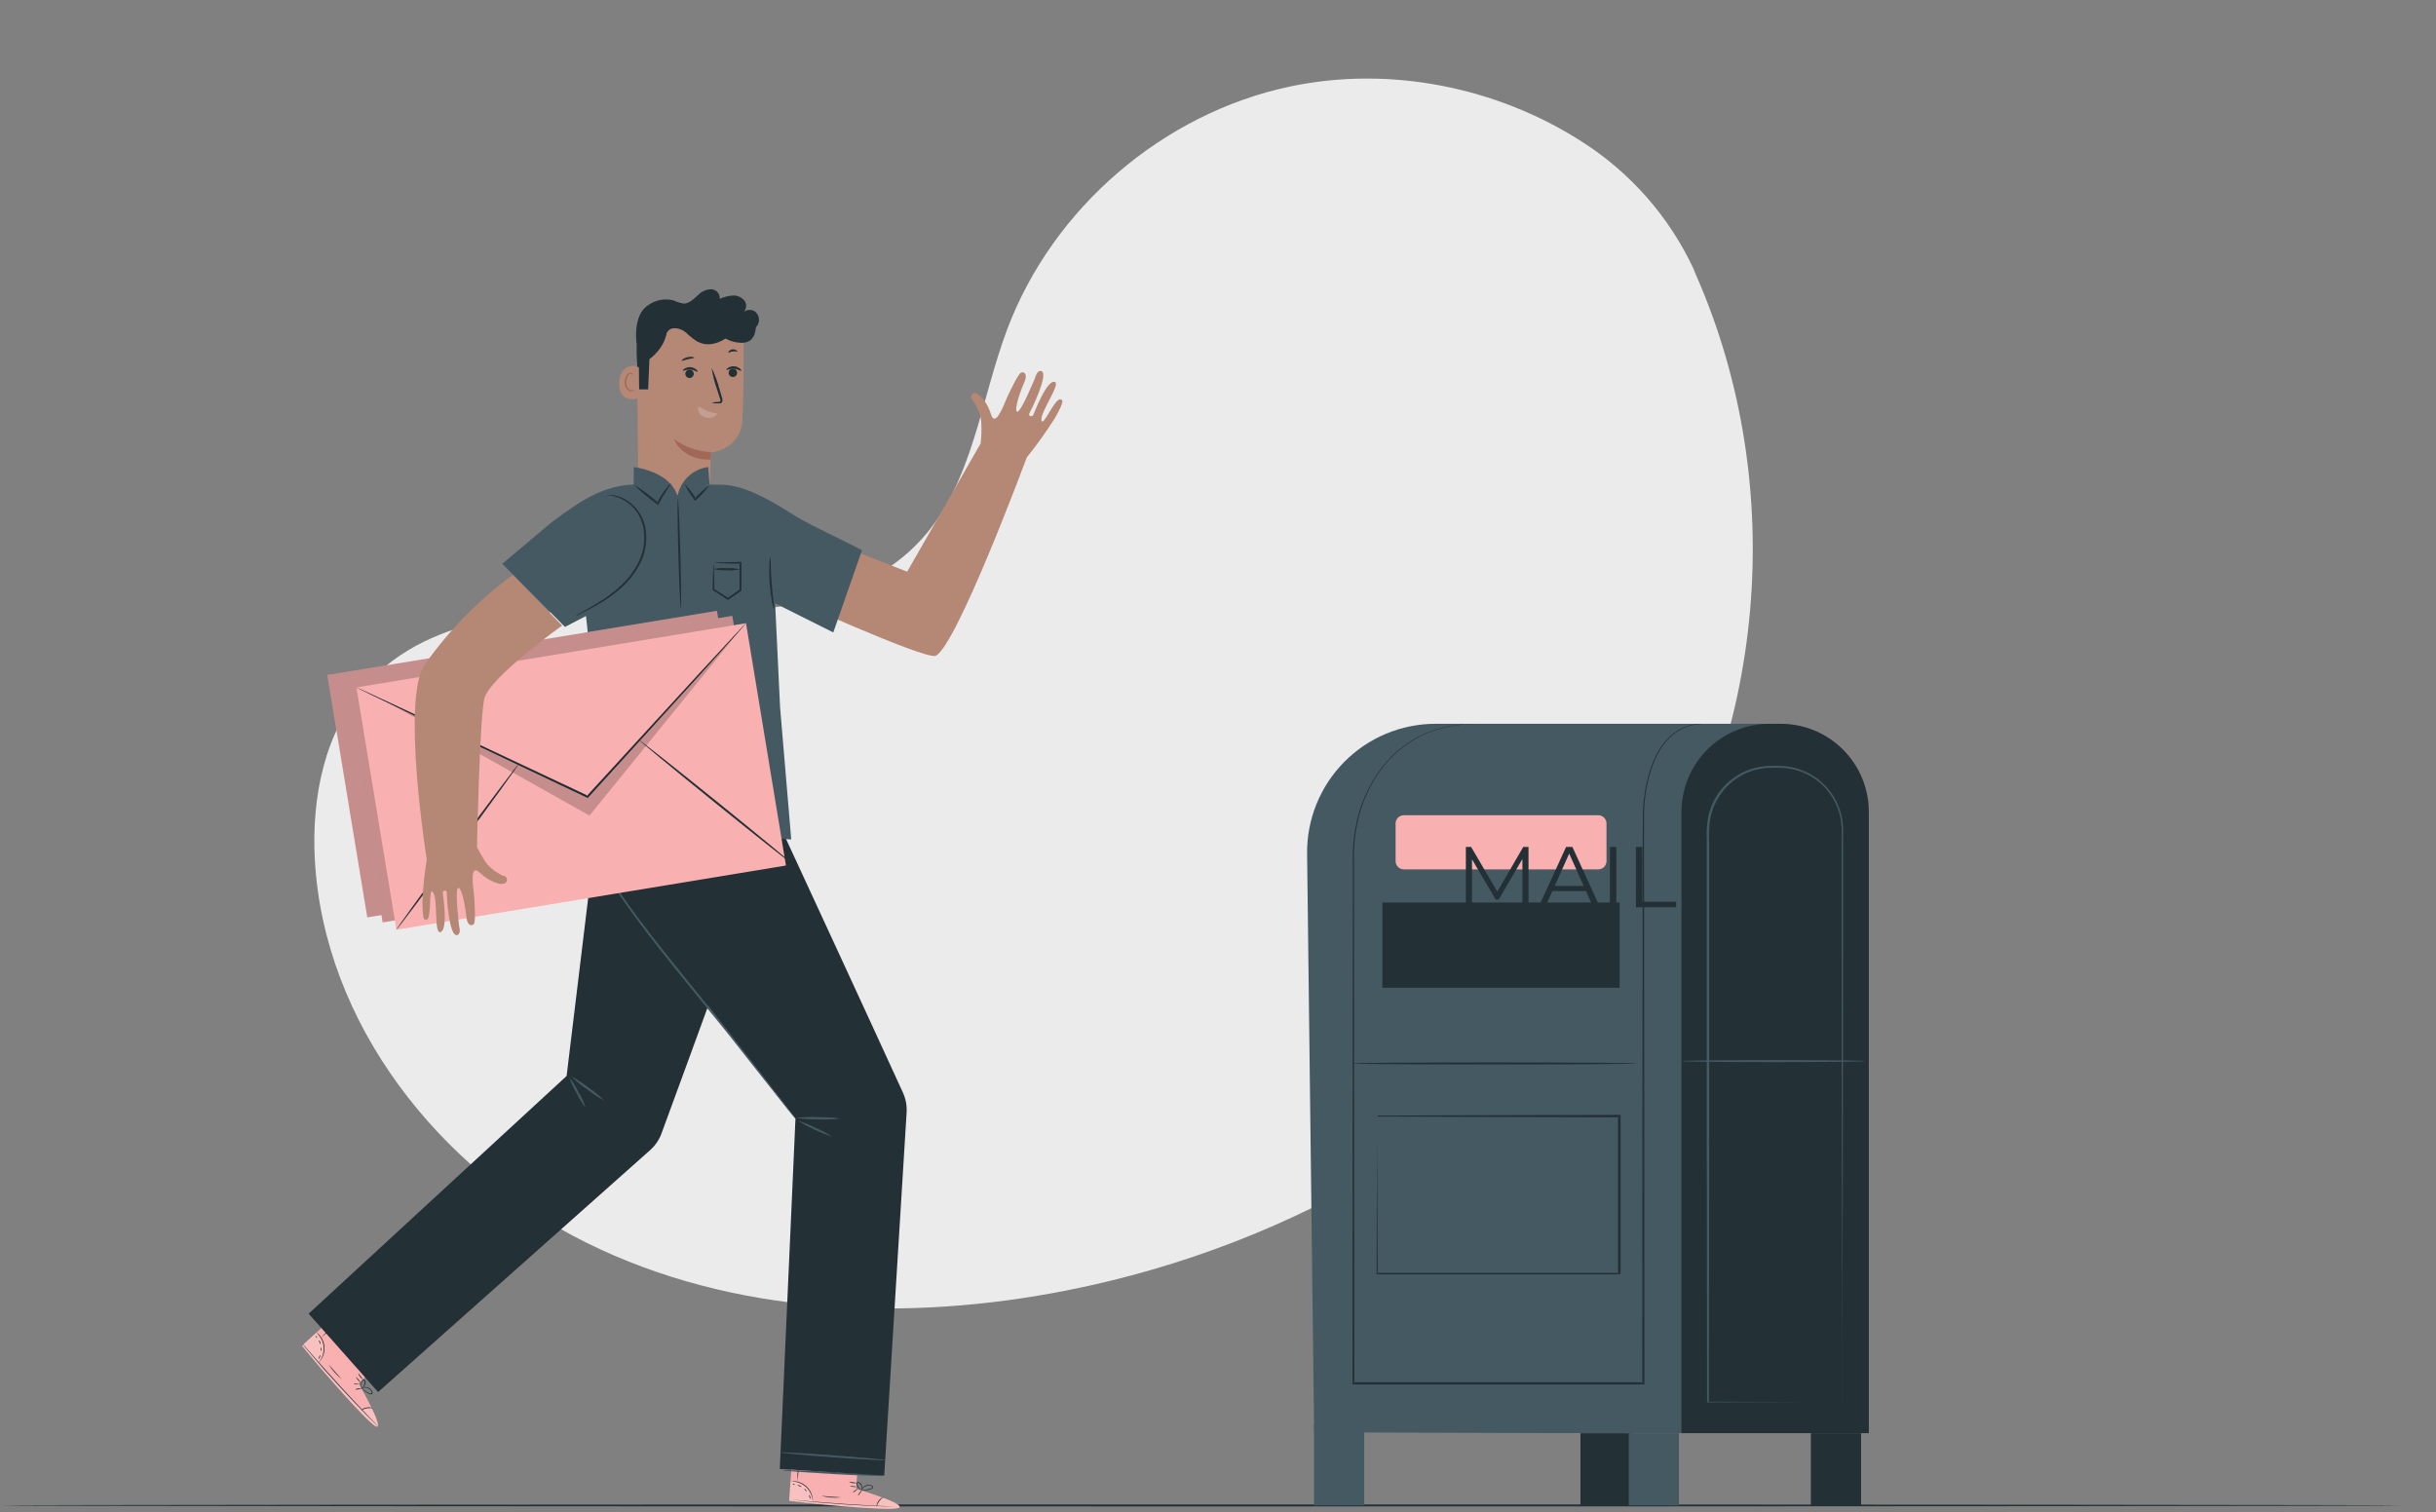 <svg fill-rule="evenodd" height="154.0" preserveAspectRatio="xMinYMin meet" version="1.0" viewBox="0 0 248 154" width="248.0" xmlns="http://www.w3.org/2000/svg" xmlns:xlink="http://www.w3.org/1999/xlink"><rect x="0" y="0" width="248" height="154" fill="#808080" stroke="none"/><title>...</title><desc>...</desc><g clip="0 0 248 154" id="group" transform="scale(1,-1) translate(0,-154)"><g transform=""><g transform=" matrix(1,0,0,-1,0,154)"><g transform=""><path d="M 172.683 28.039 C 182.105 49.496 179.863 75.42 166.735 94.823 C 153.608 114.225 131.74 126.791 108.759 131.366 C 92.352 134.633 74.705 133.967 59.714 126.543 C 44.723 119.12 32.936 104.193 32.05 87.475 C 31.711 81.164 33.047 74.463 37.26 69.756 C 43.981 62.233 55.458 61.965 65.542 62.276 C 75.626 62.587 87.083 62.352 93.864 54.861 C 99.05 49.105 99.816 40.752 102.552 33.5 C 107.203 21.166 118.424 11.536 131.321 8.812 C 141.453 6.67 152.367 8.844 161.063 14.436 C 166.003 17.587 169.942 22.079 172.42 27.389 C 172.491 27.616 172.587 27.827 172.683 28.039 Z " style="stroke: none; stroke-opacity: 0.2; stroke-linecap: butt; stroke-width: 1; fill: rgb(92%,92%,92%); fill-rule: evenodd;"/></g><g transform=""><path d="M 244.662 153.291 C 244.662 153.347 189.889 153.395 122.335 153.395 C 54.781 153.395 0 153.347 0 153.291 C 0 153.235 54.761 153.188 122.335 153.188 C 189.909 153.188 244.662 153.235 244.662 153.291 Z " style="stroke: none; stroke-opacity: 0.2; stroke-linecap: butt; stroke-width: 1; fill: rgb(14%,19%,21%); fill-rule: evenodd;"/></g><g transform=""><path d="M 166.01 145.934 L 160.9 145.934 L 160.9 153.293 L 166.01 153.293 L 166.01 145.934 Z " style="stroke: none; stroke-opacity: 0.2; stroke-linecap: butt; stroke-width: 1; fill: rgb(14%,19%,21%); fill-rule: evenodd;"/></g><g transform=""><path d="M 133.785 145.841 C 133.785 145.841 180.058 146.052 180.058 145.841 L 180.058 73.699 L 146.151 73.699 C 144.42 73.7 142.706 74.044 141.108 74.711 C 139.511 75.379 138.062 76.357 136.845 77.589 C 135.629 78.821 134.669 80.282 134.021 81.888 C 133.373 83.493 133.05 85.212 133.071 86.943 L 133.785 145.841 Z " style="stroke: none; stroke-opacity: 0.2; stroke-linecap: butt; stroke-width: 1; fill: rgb(27%,35%,39%); fill-rule: evenodd;"/></g><g transform=""><path d="M 180.175 73.699 L 181.288 73.699 C 183.667 73.699 185.949 74.644 187.631 76.327 C 189.314 78.009 190.259 80.291 190.259 82.671 L 190.259 145.932 L 171.184 145.932 L 171.184 82.674 C 171.183 81.494 171.415 80.326 171.867 79.236 C 172.319 78.145 172.982 77.155 173.817 76.321 C 174.652 75.487 175.644 74.827 176.735 74.377 C 177.826 73.927 178.995 73.697 180.175 73.699 L 180.175 73.699 Z " style="stroke: none; stroke-opacity: 0.2; stroke-linecap: butt; stroke-width: 1; fill: rgb(14%,19%,21%); fill-rule: evenodd;"/></g><g transform=""><path d="M 164.892 91.897 L 140.738 91.897 L 140.738 100.577 L 164.892 100.577 L 164.892 91.897 Z " style="stroke: none; stroke-opacity: 0.2; stroke-linecap: butt; stroke-width: 1; fill: rgb(14%,19%,21%); fill-rule: evenodd;"/></g><g transform=""><path d="M 138.887 145.027 L 133.777 145.027 L 133.777 153.293 L 138.887 153.293 L 138.887 145.027 Z " style="stroke: none; stroke-opacity: 0.2; stroke-linecap: butt; stroke-width: 1; fill: rgb(27%,35%,39%); fill-rule: evenodd;"/></g><g transform=""><path d="M 170.926 145.934 L 165.816 145.934 L 165.816 153.293 L 170.926 153.293 L 170.926 145.934 Z " style="stroke: none; stroke-opacity: 0.2; stroke-linecap: butt; stroke-width: 1; fill: rgb(27%,35%,39%); fill-rule: evenodd;"/></g><g transform=""><path d="M 189.469 145.934 L 184.359 145.934 L 184.359 153.293 L 189.469 153.293 L 189.469 145.934 Z " style="stroke: none; stroke-opacity: 0.2; stroke-linecap: butt; stroke-width: 1; fill: rgb(14%,19%,21%); fill-rule: evenodd;"/></g><g transform=""><path d="M 150.257 73.699 L 149.886 73.723 C 149.638 73.723 149.271 73.723 148.793 73.799 C 147.391 73.929 146.023 74.3 144.748 74.896 C 143.831 75.343 142.98 75.913 142.219 76.591 C 141.319 77.404 140.544 78.345 139.917 79.384 C 139.196 80.584 138.658 81.885 138.322 83.245 C 137.942 84.776 137.781 86.352 137.843 87.928 C 137.843 101.243 137.863 119.816 137.875 140.846 L 137.775 140.747 L 167.294 140.747 L 167.194 140.846 C 167.194 120.869 167.222 103.35 167.23 90.82 C 167.23 87.689 167.23 84.872 167.262 82.403 C 167.421 79.934 168.008 77.836 168.909 76.352 C 169.301 75.691 169.814 75.111 170.421 74.641 C 170.87 74.303 171.377 74.05 171.917 73.895 L 172.224 73.807 L 172.495 73.759 C 172.636 73.731 172.779 73.714 172.922 73.707 L 173.269 73.707 L 172.926 73.747 C 172.783 73.755 172.64 73.775 172.499 73.807 L 172.228 73.859 L 171.925 73.947 C 171.395 74.11 170.898 74.367 170.457 74.704 C 169.86 75.174 169.356 75.752 168.973 76.408 C 168.088 77.884 167.513 79.974 167.378 82.427 C 167.346 84.888 167.378 87.713 167.378 90.84 C 167.378 103.369 167.398 120.889 167.413 140.866 L 167.413 140.97 L 137.695 140.97 L 137.695 140.866 C 137.695 119.836 137.719 101.263 137.731 87.948 C 137.673 86.361 137.84 84.773 138.226 83.233 C 138.575 81.864 139.126 80.554 139.861 79.348 C 140.497 78.299 141.283 77.35 142.195 76.531 C 142.967 75.853 143.827 75.283 144.752 74.836 C 146.037 74.245 147.415 73.884 148.825 73.767 C 149.188 73.73 149.553 73.711 149.918 73.711 L 150.257 73.699 Z " style="stroke: none; stroke-opacity: 0.2; stroke-linecap: butt; stroke-width: 1; fill: rgb(14%,19%,21%); fill-rule: evenodd;"/></g><g transform=""><path d="M 166.629 108.285 C 166.629 108.345 160.138 108.389 152.137 108.389 C 144.135 108.389 137.648 108.345 137.648 108.285 C 137.648 108.226 144.135 108.182 152.137 108.182 C 160.138 108.182 166.629 108.23 166.629 108.285 Z " style="stroke: none; stroke-opacity: 0.2; stroke-linecap: butt; stroke-width: 1; fill: rgb(14%,19%,21%); fill-rule: evenodd;"/></g><g transform=""><path d="M 140.234 113.589 L 140.346 113.589 L 140.689 113.589 L 142.029 113.589 L 147.091 113.565 L 164.89 113.518 L 164.986 113.518 L 164.986 113.613 C 164.986 118.528 164.986 123.953 164.986 129.653 L 164.878 129.761 L 151.595 129.761 L 140.226 129.761 L 140.146 129.761 L 140.146 129.681 C 140.146 124.779 140.178 120.762 140.19 117.957 C 140.19 116.577 140.19 115.496 140.19 114.766 C 140.19 114.407 140.19 114.128 140.19 113.932 C 140.19 113.737 140.19 113.653 140.19 113.653 C 140.19 113.653 140.19 113.757 140.19 113.948 C 140.19 114.14 140.19 114.431 140.19 114.798 C 140.19 115.548 140.19 116.637 140.21 118.025 C 140.21 120.817 140.234 124.806 140.254 129.697 L 140.17 129.613 L 151.539 129.613 L 164.823 129.613 C 164.914 129.518 164.703 129.741 164.723 129.713 C 164.723 124.013 164.723 118.588 164.723 113.673 L 164.819 113.769 L 147.083 113.721 L 141.997 113.697 L 140.641 113.697 L 140.286 113.697 L 140.234 113.589 Z " style="stroke: none; stroke-opacity: 0.2; stroke-linecap: butt; stroke-width: 1; fill: rgb(14%,19%,21%); fill-rule: evenodd;"/></g><g transform=""><path d="M 162.711 83.01 L 142.922 83.01 C 142.457 83.01 142.08 83.387 142.08 83.852 L 142.08 87.681 C 142.08 88.146 142.457 88.523 142.922 88.523 L 162.711 88.523 C 163.176 88.523 163.553 88.146 163.553 87.681 L 163.553 83.852 C 163.553 83.387 163.176 83.01 162.711 83.01 Z " style="stroke: none; stroke-opacity: 0.2; stroke-linecap: butt; stroke-width: 1; fill: rgb(97%,69%,69%); fill-rule: evenodd;"/></g><g transform=""><path d="M 155.612 86.238 L 155.612 92.379 L 154.99 92.379 L 154.99 87.466 L 152.577 91.598 L 152.27 91.598 L 149.857 87.492 L 149.857 92.379 L 149.234 92.379 L 149.234 86.238 L 149.77 86.238 L 152.437 90.791 L 155.077 86.238 L 155.612 86.238 Z M 161.465 90.738 L 158.043 90.738 L 157.306 92.379 L 156.631 92.379 L 159.438 86.238 L 160.078 86.238 L 162.886 92.379 L 162.202 92.379 L 161.465 90.738 Z M 161.228 90.212 L 159.754 86.913 L 158.28 90.212 L 161.228 90.212 Z M 163.902 86.238 L 164.551 86.238 L 164.551 92.379 L 163.902 92.379 L 163.902 86.238 Z M 166.549 86.238 L 167.198 86.238 L 167.198 91.817 L 170.637 91.817 L 170.637 92.379 L 166.549 92.379 L 166.549 86.238 Z " style="stroke: none; stroke-opacity: 0.2; stroke-linecap: butt; stroke-width: 1; fill: rgb(14%,19%,21%); fill-rule: evenodd;"/></g><g transform=""><path d="M 187.558 142.801 C 187.558 142.801 187.558 142.661 187.558 142.402 C 187.558 142.143 187.558 141.752 187.558 141.249 C 187.558 140.232 187.558 138.744 187.558 136.829 C 187.558 132.992 187.558 127.455 187.526 120.61 C 187.494 113.765 187.506 105.627 187.494 96.588 C 187.494 94.328 187.494 92.014 187.494 89.647 L 187.494 86.057 C 187.494 84.861 187.578 83.62 187.147 82.467 C 186.747 81.305 186.02 80.282 185.053 79.523 C 184.069 78.751 182.877 78.29 181.63 78.199 C 181.319 78.175 181.004 78.167 180.685 78.171 C 180.366 78.175 180.051 78.191 179.736 78.203 C 179.107 78.272 178.491 78.426 177.905 78.662 C 177.321 78.917 176.775 79.249 176.281 79.651 C 175.791 80.066 175.365 80.551 175.017 81.091 C 174.59 81.754 174.29 82.489 174.131 83.261 C 174.012 84.038 173.97 84.825 174.007 85.611 L 174.007 90.31 C 174.007 93.418 174.007 96.461 174.007 99.436 C 174.007 105.384 174.007 111.052 174.007 116.342 C 174.007 126.921 173.983 135.988 173.975 142.789 L 173.916 142.729 L 183.988 142.761 L 186.672 142.761 L 187.367 142.761 L 187.606 142.761 L 187.379 142.761 L 186.696 142.761 L 184.024 142.761 L 173.916 142.793 L 173.792 142.793 L 173.792 142.737 C 173.792 135.936 173.772 126.869 173.76 116.29 C 173.76 111.001 173.76 105.332 173.76 99.385 C 173.76 96.409 173.76 93.367 173.76 90.258 L 173.76 85.623 C 173.721 84.823 173.764 84.02 173.888 83.229 C 174.051 82.431 174.361 81.669 174.801 80.983 C 175.164 80.43 175.603 79.93 176.106 79.499 C 176.616 79.087 177.179 78.744 177.781 78.482 C 178.386 78.239 179.023 78.08 179.672 78.011 C 179.995 78.011 180.322 77.972 180.641 77.98 C 180.96 77.987 181.279 77.98 181.602 78.004 C 182.878 78.101 184.098 78.57 185.109 79.354 C 186.121 80.137 186.881 81.2 187.295 82.411 C 187.498 83 187.613 83.616 187.638 84.238 C 187.666 84.857 187.638 85.459 187.638 86.065 L 187.638 89.655 C 187.638 92.028 187.638 94.347 187.638 96.612 C 187.638 105.667 187.614 113.825 187.606 120.674 C 187.598 127.523 187.582 133.04 187.57 136.877 C 187.57 138.784 187.57 140.264 187.57 141.265 C 187.57 141.764 187.57 142.143 187.57 142.406 C 187.57 142.669 187.558 142.801 187.558 142.801 Z " style="stroke: none; stroke-opacity: 0.2; stroke-linecap: butt; stroke-width: 1; fill: rgb(27%,35%,39%); fill-rule: evenodd;"/></g><g transform=""><path d="M 189.897 108.043 C 189.897 108.099 185.713 108.147 180.555 108.147 C 175.397 108.147 171.213 108.099 171.213 108.043 C 171.213 107.987 175.393 107.939 180.555 107.939 C 185.717 107.939 189.897 107.983 189.897 108.043 Z " style="stroke: none; stroke-opacity: 0.2; stroke-linecap: butt; stroke-width: 1; fill: rgb(27%,35%,39%); fill-rule: evenodd;"/></g><g transform=""><path d="M 68.338 53.513 C 68.824 53.55 69.312 53.489 69.774 53.333 C 70.236 53.177 70.661 52.93 71.025 52.606 C 71.389 52.282 71.684 51.888 71.892 51.447 C 72.1 51.007 72.217 50.529 72.236 50.042 C 72.311 48.072 72.379 46.077 72.379 46.077 C 72.379 46.077 75.371 45.798 75.57 42.842 C 75.77 39.886 75.698 33.057 75.698 33.057 C 74.06 32.232 72.232 31.859 70.402 31.976 C 68.572 32.093 66.806 32.696 65.287 33.723 L 64.828 34.034 L 64.984 49.942 C 64.993 50.85 65.344 51.72 65.965 52.382 C 66.586 53.043 67.433 53.447 68.338 53.513 L 68.338 53.513 Z " style="stroke: none; stroke-opacity: 0.2; stroke-linecap: butt; stroke-width: 1; fill: rgb(71%,53%,46%); fill-rule: evenodd;"/></g><g transform=""><path d="M 74.307 38.264 C 74.247 38.204 74.206 38.127 74.19 38.044 C 74.173 37.96 74.182 37.873 74.215 37.795 C 74.247 37.716 74.302 37.649 74.373 37.602 C 74.444 37.554 74.527 37.529 74.612 37.529 C 74.698 37.529 74.781 37.554 74.852 37.602 C 74.922 37.649 74.978 37.716 75.01 37.795 C 75.043 37.873 75.052 37.96 75.035 38.044 C 75.019 38.127 74.978 38.204 74.918 38.264 C 74.836 38.344 74.727 38.389 74.612 38.389 C 74.498 38.389 74.389 38.344 74.307 38.264 L 74.307 38.264 Z " style="stroke: none; stroke-opacity: 0.2; stroke-linecap: butt; stroke-width: 1; fill: rgb(14%,19%,21%); fill-rule: evenodd;"/></g><g transform=""><path d="M 75.461 37.763 C 75.413 37.811 75.138 37.568 74.727 37.544 C 74.317 37.52 74.013 37.708 73.969 37.652 C 73.926 37.596 74.001 37.54 74.137 37.448 C 74.318 37.331 74.533 37.278 74.747 37.297 C 74.962 37.312 75.166 37.396 75.33 37.536 C 75.449 37.644 75.485 37.739 75.461 37.763 Z " style="stroke: none; stroke-opacity: 0.2; stroke-linecap: butt; stroke-width: 1; fill: rgb(14%,19%,21%); fill-rule: evenodd;"/></g><g transform=""><path d="M 70.448 37.711 C 70.517 37.761 70.571 37.829 70.601 37.909 C 70.631 37.988 70.637 38.075 70.618 38.158 C 70.6 38.241 70.557 38.317 70.495 38.375 C 70.433 38.434 70.355 38.473 70.272 38.487 C 70.188 38.502 70.101 38.491 70.024 38.456 C 69.946 38.422 69.88 38.365 69.835 38.293 C 69.789 38.221 69.766 38.138 69.768 38.052 C 69.77 37.967 69.797 37.885 69.846 37.815 C 69.913 37.723 70.013 37.66 70.126 37.641 C 70.238 37.622 70.354 37.647 70.448 37.711 L 70.448 37.711 Z " style="stroke: none; stroke-opacity: 0.2; stroke-linecap: butt; stroke-width: 1; fill: rgb(14%,19%,21%); fill-rule: evenodd;"/></g><g transform=""><path d="M 71.019 37.856 C 70.967 37.904 70.691 37.66 70.284 37.633 C 69.878 37.605 69.567 37.8 69.527 37.744 C 69.487 37.688 69.558 37.629 69.69 37.541 C 69.873 37.425 70.088 37.372 70.303 37.388 C 70.518 37.403 70.723 37.488 70.887 37.629 C 71.003 37.736 71.043 37.832 71.019 37.856 Z " style="stroke: none; stroke-opacity: 0.2; stroke-linecap: butt; stroke-width: 1; fill: rgb(14%,19%,21%); fill-rule: evenodd;"/></g><g transform=""><path d="M 72.469 41.019 C 72.685 40.949 72.912 40.916 73.139 40.923 C 73.243 40.923 73.331 40.9 73.343 40.84 C 73.351 40.734 73.33 40.628 73.283 40.532 C 73.195 40.253 73.107 39.974 73.012 39.683 C 72.751 38.963 72.563 38.218 72.449 37.461 C 72.787 38.15 73.054 38.872 73.247 39.615 C 73.335 39.91 73.419 40.189 73.498 40.469 C 73.56 40.609 73.572 40.767 73.53 40.915 C 73.512 40.955 73.486 40.989 73.452 41.017 C 73.419 41.044 73.38 41.064 73.339 41.075 C 73.278 41.082 73.216 41.082 73.155 41.075 C 72.925 41.096 72.693 41.077 72.469 41.019 Z " style="stroke: none; stroke-opacity: 0.2; stroke-linecap: butt; stroke-width: 1; fill: rgb(14%,19%,21%); fill-rule: evenodd;"/></g><g transform=""><path d="M 71.109 41.389 C 71.352 41.496 72.242 42.083 73.071 42.091 C 72.92 42.297 72.704 42.445 72.457 42.512 C 72.211 42.579 71.949 42.56 71.715 42.458 C 70.849 42.099 71.109 41.389 71.109 41.389 Z " style="stroke: none; stroke-opacity: 0.2; stroke-linecap: butt; stroke-width: 1; fill: rgb(100%,100%,100%); fill-opacity: 0.2; fill-rule: evenodd;"/></g><g transform=""><path d="M 72.393 46.033 C 71.025 45.977 69.706 45.513 68.603 44.701 C 68.603 44.701 69.401 46.887 72.353 46.803 L 72.393 46.033 Z " style="stroke: none; stroke-opacity: 0.2; stroke-linecap: butt; stroke-width: 1; fill: rgb(63%,41%,34%); fill-rule: evenodd;"/></g><g transform=""><path d="M 65.009 37.689 C 65.01 37.574 64.966 37.462 64.886 37.379 C 64.806 37.295 64.697 37.246 64.582 37.242 C 64.031 37.242 63.126 37.446 63.042 38.969 C 62.922 41.143 65.013 40.601 65.037 40.541 C 65.061 40.481 65.017 38.535 65.009 37.689 Z " style="stroke: none; stroke-opacity: 0.2; stroke-linecap: butt; stroke-width: 1; fill: rgb(71%,53%,46%); fill-rule: evenodd;"/></g><g transform=""><path d="M 64.543 39.683 C 64.543 39.683 64.503 39.707 64.439 39.735 C 64.348 39.77 64.247 39.77 64.156 39.735 C 64.018 39.64 63.908 39.509 63.838 39.357 C 63.768 39.205 63.74 39.036 63.757 38.87 C 63.764 38.683 63.811 38.501 63.897 38.335 C 63.92 38.268 63.96 38.208 64.012 38.16 C 64.064 38.112 64.127 38.078 64.196 38.06 C 64.24 38.05 64.287 38.056 64.327 38.077 C 64.367 38.099 64.398 38.133 64.415 38.175 C 64.439 38.235 64.415 38.279 64.415 38.283 C 64.415 38.287 64.463 38.251 64.451 38.16 C 64.442 38.106 64.416 38.057 64.375 38.02 C 64.347 37.995 64.314 37.977 64.278 37.965 C 64.243 37.954 64.205 37.949 64.168 37.952 C 64.08 37.967 63.998 38.003 63.928 38.058 C 63.858 38.113 63.804 38.185 63.769 38.267 C 63.666 38.45 63.608 38.656 63.602 38.865 C 63.58 39.059 63.617 39.254 63.706 39.426 C 63.796 39.599 63.934 39.741 64.104 39.835 C 64.162 39.856 64.223 39.864 64.284 39.858 C 64.345 39.852 64.403 39.831 64.455 39.799 C 64.535 39.735 64.551 39.707 64.543 39.683 Z " style="stroke: none; stroke-opacity: 0.2; stroke-linecap: butt; stroke-width: 1; fill: rgb(63%,41%,34%); fill-rule: evenodd;"/></g><g transform=""><path d="M 75.089 32.276 C 72.662 31.392 70.031 31.223 67.51 31.79 C 67.51 31.79 64.985 32.671 64.853 34.032 C 64.784 35.144 64.795 36.26 64.885 37.37 L 65.045 37.37 L 65.069 39.648 L 65.986 39.648 L 66.114 36.569 C 66.114 36.569 67.857 35.372 67.893 33.493 C 68.743 33.382 72.907 32.891 75.748 33.86 L 75.748 33.198 C 75.744 32.996 75.679 32.8 75.561 32.635 C 75.444 32.471 75.279 32.346 75.089 32.276 Z " style="stroke: none; stroke-opacity: 0.2; stroke-linecap: butt; stroke-width: 1; fill: rgb(14%,19%,21%); fill-rule: evenodd;"/></g><g transform=""><path d="M 70.67 36.428 C 70.67 36.488 70.375 36.492 70.04 36.572 C 69.705 36.652 69.446 36.767 69.41 36.719 C 69.374 36.672 69.613 36.456 69.992 36.368 C 70.371 36.281 70.682 36.372 70.67 36.428 Z " style="stroke: none; stroke-opacity: 0.2; stroke-linecap: butt; stroke-width: 1; fill: rgb(14%,19%,21%); fill-rule: evenodd;"/></g><g transform=""><path d="M 75.069 35.783 C 75.033 35.831 74.842 35.751 74.603 35.783 C 74.363 35.815 74.204 35.942 74.156 35.906 C 74.108 35.87 74.247 35.623 74.555 35.575 C 74.862 35.527 75.109 35.743 75.069 35.783 Z " style="stroke: none; stroke-opacity: 0.2; stroke-linecap: butt; stroke-width: 1; fill: rgb(14%,19%,21%); fill-rule: evenodd;"/></g><g transform=""><path d="M 64.793 34.92 C 64.65 33.384 64.897 32.2 65.543 31.446 C 65.926 31.053 66.404 30.766 66.93 30.614 C 67.457 30.461 68.014 30.448 68.547 30.576 C 68.879 30.74 69.234 30.853 69.6 30.911 C 70.203 30.911 70.653 30.404 71.108 30.01 C 71.456 29.658 71.93 29.459 72.424 29.455 C 72.545 29.46 72.664 29.49 72.773 29.543 C 72.882 29.596 72.978 29.67 73.058 29.762 C 73.137 29.853 73.196 29.96 73.233 30.075 C 73.269 30.191 73.282 30.312 73.27 30.432 C 73.677 30.247 74.113 30.133 74.558 30.093 C 74.781 30.076 75.004 30.11 75.212 30.192 C 75.419 30.275 75.605 30.403 75.755 30.568 C 75.895 30.738 75.969 30.953 75.962 31.173 C 75.955 31.393 75.869 31.603 75.719 31.765 C 75.889 31.629 76.1 31.555 76.318 31.555 C 76.535 31.555 76.746 31.629 76.916 31.765 C 77.078 31.913 77.192 32.106 77.241 32.32 C 77.291 32.533 77.275 32.757 77.195 32.961 C 77.107 33.165 76.967 33.341 76.79 33.473 C 76.612 33.604 76.402 33.687 76.182 33.711 C 75.963 33.731 75.743 33.702 75.536 33.628 C 75.329 33.553 75.142 33.435 74.985 33.281 L 73.717 32.754 L 67.61 33.105 L 64.793 34.92 Z " style="stroke: none; stroke-opacity: 0.2; stroke-linecap: butt; stroke-width: 1; fill: rgb(14%,19%,21%); fill-rule: evenodd;"/></g><g transform=""><path d="M 67.787 34.205 C 67.811 33.98 67.92 33.773 68.091 33.625 C 68.262 33.477 68.483 33.399 68.709 33.407 C 69.165 33.441 69.596 33.631 69.929 33.946 C 70.255 34.26 70.612 34.541 70.994 34.783 C 71.446 35.017 71.96 35.102 72.462 35.027 C 72.963 34.952 73.439 34.762 73.855 34.472 C 74.32 34.727 74.836 34.875 75.366 34.903 C 75.723 34.942 76.083 34.856 76.383 34.66 C 76.659 34.422 76.84 34.094 76.894 33.734 C 76.97 33.448 76.959 33.145 76.862 32.865 C 76.74 32.596 76.528 32.377 76.264 32.246 C 76.002 32.117 75.726 32.018 75.442 31.951 L 68.178 32.131 L 67.125 33.63 L 67.787 34.205 Z " style="stroke: none; stroke-opacity: 0.2; stroke-linecap: butt; stroke-width: 1; fill: rgb(14%,19%,21%); fill-rule: evenodd;"/></g><g transform=""><path d="M 87.173 151.603 L 87.38 148.032 L 80.703 147.598 L 80.34 152.815 L 80.739 152.867 C 82.578 153.091 90.097 153.868 91.353 153.577 C 92.766 153.25 87.173 151.603 87.173 151.603 Z " style="stroke: none; stroke-opacity: 0.2; stroke-linecap: butt; stroke-width: 1; fill: rgb(97%,69%,69%); fill-rule: evenodd;"/></g><g transform=""><g transform=""><path d="M 82.767 152.918 C 82.704 152.348 82.434 151.822 82.009 151.438 C 81.589 151.059 81.043 150.85 80.477 150.852 L 80.353 152.718 L 82.767 152.918 Z " style="stroke: none; stroke-opacity: 0.2; stroke-linecap: butt; stroke-width: 1; fill: rgb(100%,100%,100%); fill-opacity: 0.2; fill-rule: evenodd;"/></g></g><g transform=""><g transform=""><path d="M 89.897 152.504 C 89.897 152.504 91.852 153.21 91.581 153.521 C 91.31 153.832 83.687 153.33 80.34 152.815 L 80.34 152.668 L 89.231 153.326 C 89.231 153.326 89.511 152.496 89.897 152.504 Z " style="stroke: none; stroke-opacity: 0.2; stroke-linecap: butt; stroke-width: 1; fill: rgb(100%,100%,100%); fill-opacity: 0.2; fill-rule: evenodd;"/></g></g><g transform=""><path d="M 80.256 152.656 C 80.294 152.666 80.332 152.673 80.371 152.676 L 80.699 152.716 L 81.895 152.848 C 82.921 152.955 84.337 153.079 85.884 153.183 C 87.432 153.287 88.872 153.35 89.897 153.382 L 91.118 153.41 L 91.561 153.41 C 91.524 153.404 91.486 153.404 91.449 153.41 L 91.118 153.41 L 89.901 153.354 C 88.872 153.306 87.456 153.235 85.912 153.131 C 84.368 153.027 82.928 152.912 81.923 152.82 L 80.727 152.712 L 80.395 152.688 L 80.256 152.656 Z " style="stroke: none; stroke-opacity: 0.2; stroke-linecap: butt; stroke-width: 1; fill: rgb(14%,19%,21%); fill-rule: evenodd;"/></g><g transform=""><path d="M 89.242 153.429 C 89.309 153.232 89.397 153.044 89.505 152.867 C 89.636 152.703 89.786 152.555 89.952 152.428 C 89.747 152.503 89.569 152.64 89.442 152.818 C 89.315 152.997 89.246 153.21 89.242 153.429 L 89.242 153.429 Z " style="stroke: none; stroke-opacity: 0.2; stroke-linecap: butt; stroke-width: 1; fill: rgb(14%,19%,21%); fill-rule: evenodd;"/></g><g transform=""><path d="M 87.336 152.301 C 87.356 152.301 87.456 152.205 87.563 152.058 C 87.671 151.91 87.747 151.782 87.727 151.77 C 87.707 151.759 87.607 151.862 87.499 152.01 C 87.424 152.094 87.368 152.193 87.336 152.301 L 87.336 152.301 Z " style="stroke: none; stroke-opacity: 0.2; stroke-linecap: butt; stroke-width: 1; fill: rgb(14%,19%,21%); fill-rule: evenodd;"/></g><g transform=""><path d="M 86.831 151.978 C 86.831 151.997 86.958 151.934 87.078 151.838 C 87.198 151.742 87.289 151.65 87.273 151.63 C 87.257 151.611 87.15 151.678 87.03 151.774 C 86.91 151.87 86.803 151.962 86.831 151.978 Z " style="stroke: none; stroke-opacity: 0.2; stroke-linecap: butt; stroke-width: 1; fill: rgb(14%,19%,21%); fill-rule: evenodd;"/></g><g transform=""><path d="M 86.516 151.328 C 86.625 151.375 86.743 151.398 86.863 151.396 C 86.978 151.422 87.098 151.422 87.214 151.396 C 87.104 151.349 86.986 151.326 86.867 151.328 C 86.751 151.302 86.631 151.302 86.516 151.328 Z " style="stroke: none; stroke-opacity: 0.2; stroke-linecap: butt; stroke-width: 1; fill: rgb(14%,19%,21%); fill-rule: evenodd;"/></g><g transform=""><path d="M 86.432 150.873 C 86.546 150.961 86.686 151.01 86.831 151.013 C 86.963 151.045 87.103 151.036 87.229 150.985 C 86.963 150.953 86.697 150.915 86.432 150.873 Z " style="stroke: none; stroke-opacity: 0.2; stroke-linecap: butt; stroke-width: 1; fill: rgb(14%,19%,21%); fill-rule: evenodd;"/></g><g transform=""><path d="M 87.603 151.735 C 87.743 151.768 87.888 151.776 88.03 151.759 C 88.188 151.75 88.344 151.726 88.497 151.687 C 88.589 151.667 88.678 151.638 88.764 151.599 C 88.817 151.572 88.858 151.527 88.88 151.472 C 88.888 151.44 88.888 151.407 88.878 151.376 C 88.868 151.345 88.849 151.317 88.824 151.296 C 88.665 151.208 88.481 151.176 88.302 151.207 C 88.123 151.237 87.96 151.328 87.839 151.464 C 87.765 151.542 87.711 151.636 87.679 151.739 C 87.663 151.775 87.656 151.815 87.659 151.855 C 87.713 151.725 87.787 151.605 87.879 151.5 C 87.989 151.392 88.127 151.319 88.278 151.288 C 88.45 151.242 88.634 151.267 88.788 151.356 C 88.852 151.412 88.82 151.488 88.74 151.528 C 88.662 151.567 88.579 151.596 88.493 151.615 C 88.345 151.657 88.195 151.686 88.042 151.703 C 87.767 151.731 87.603 151.719 87.603 151.735 Z " style="stroke: none; stroke-opacity: 0.2; stroke-linecap: butt; stroke-width: 1; fill: rgb(14%,19%,21%); fill-rule: evenodd;"/></g><g transform=""><path d="M 87.711 151.762 C 87.771 151.676 87.796 151.571 87.783 151.467 C 87.778 151.352 87.743 151.241 87.683 151.144 C 87.652 151.077 87.604 151.021 87.543 150.979 C 87.483 150.937 87.413 150.911 87.34 150.904 C 87.296 150.91 87.257 150.933 87.23 150.968 C 87.203 151.004 87.191 151.048 87.197 151.092 C 87.203 151.162 87.223 151.23 87.257 151.291 C 87.308 151.389 87.371 151.48 87.444 151.562 C 87.505 151.644 87.584 151.709 87.675 151.754 C 87.675 151.754 87.596 151.67 87.488 151.527 C 87.424 151.442 87.369 151.351 87.324 151.255 C 87.272 151.164 87.241 150.996 87.352 150.984 C 87.464 150.972 87.56 151.096 87.62 151.184 C 87.677 151.27 87.712 151.368 87.723 151.471 C 87.731 151.568 87.727 151.666 87.711 151.762 L 87.711 151.762 Z " style="stroke: none; stroke-opacity: 0.2; stroke-linecap: butt; stroke-width: 1; fill: rgb(14%,19%,21%); fill-rule: evenodd;"/></g><g transform=""><path d="M 80.512 150.836 C 80.512 150.836 80.707 150.836 81.006 150.884 C 81.392 150.96 81.75 151.137 82.043 151.399 C 82.335 151.669 82.546 152.014 82.654 152.396 C 82.738 152.687 82.734 152.882 82.749 152.882 C 82.758 152.838 82.758 152.792 82.749 152.747 C 82.748 152.623 82.731 152.5 82.702 152.38 C 82.608 151.979 82.396 151.616 82.091 151.339 C 81.787 151.062 81.406 150.884 80.998 150.828 C 80.876 150.815 80.753 150.815 80.631 150.828 C 80.591 150.825 80.551 150.827 80.512 150.836 Z " style="stroke: none; stroke-opacity: 0.2; stroke-linecap: butt; stroke-width: 1; fill: rgb(14%,19%,21%); fill-rule: evenodd;"/></g><g transform=""><path d="M 81.39 148.102 C 81.311 148.554 81.262 149.011 81.242 149.47 C 81.192 149.927 81.169 150.386 81.175 150.846 C 81.3 149.936 81.371 149.02 81.39 148.102 L 81.39 148.102 Z " style="stroke: none; stroke-opacity: 0.2; stroke-linecap: butt; stroke-width: 1; fill: rgb(14%,19%,21%); fill-rule: evenodd;"/></g><g transform=""><path d="M 83.637 152.324 C 84.273 152.487 84.933 152.537 85.587 152.471 C 85.587 152.447 85.149 152.443 84.61 152.403 C 84.072 152.363 83.637 152.3 83.637 152.324 Z " style="stroke: none; stroke-opacity: 0.2; stroke-linecap: butt; stroke-width: 1; fill: rgb(14%,19%,21%); fill-rule: evenodd;"/></g><g transform=""><path d="M 82.338 152.237 C 82.338 152.237 82.37 152.333 82.406 152.432 C 82.442 152.532 82.466 152.628 82.486 152.628 C 82.505 152.628 82.529 152.524 82.486 152.404 C 82.442 152.285 82.354 152.221 82.338 152.237 Z " style="stroke: none; stroke-opacity: 0.2; stroke-linecap: butt; stroke-width: 1; fill: rgb(14%,19%,21%); fill-rule: evenodd;"/></g><g transform=""><path d="M 81.887 151.591 C 81.887 151.591 81.907 151.679 81.971 151.751 C 82.034 151.822 82.102 151.874 82.118 151.858 C 82.134 151.842 82.098 151.774 82.034 151.699 C 81.971 151.623 81.903 151.575 81.887 151.591 Z " style="stroke: none; stroke-opacity: 0.2; stroke-linecap: butt; stroke-width: 1; fill: rgb(14%,19%,21%); fill-rule: evenodd;"/></g><g transform=""><path d="M 81.197 151.263 C 81.197 151.287 81.293 151.291 81.389 151.331 C 81.485 151.371 81.548 151.431 81.568 151.415 C 81.588 151.399 81.536 151.307 81.417 151.255 C 81.297 151.203 81.193 151.239 81.197 151.263 Z " style="stroke: none; stroke-opacity: 0.2; stroke-linecap: butt; stroke-width: 1; fill: rgb(14%,19%,21%); fill-rule: evenodd;"/></g><g transform=""><path d="M 80.707 151.095 C 80.707 151.115 80.731 151.154 80.787 151.178 C 80.843 151.202 80.891 151.206 80.903 151.178 C 80.915 151.15 80.875 151.122 80.819 151.099 C 80.763 151.075 80.715 151.075 80.707 151.095 Z " style="stroke: none; stroke-opacity: 0.2; stroke-linecap: butt; stroke-width: 1; fill: rgb(14%,19%,21%); fill-rule: evenodd;"/></g><g transform=""><path d="M 36.516 140.87 L 39.137 138.436 L 34.61 133.506 L 30.74 137.024 L 31.003 137.347 C 32.176 138.775 37.067 144.527 38.184 145.194 C 39.416 145.928 36.516 140.87 36.516 140.87 Z " style="stroke: none; stroke-opacity: 0.2; stroke-linecap: butt; stroke-width: 1; fill: rgb(97%,69%,69%); fill-rule: evenodd;"/></g><g transform=""><g transform=""><path d="M 32.418 138.775 C 32.77 138.321 32.94 137.752 32.893 137.179 C 32.854 136.616 32.605 136.087 32.195 135.699 L 30.814 136.964 L 32.418 138.775 Z " style="stroke: none; stroke-opacity: 0.2; stroke-linecap: butt; stroke-width: 1; fill: rgb(100%,100%,100%); fill-opacity: 0.2; fill-rule: evenodd;"/></g></g><g transform=""><g transform=""><path d="M 37.861 143.42 C 37.861 143.42 38.786 145.275 38.375 145.314 C 37.964 145.354 32.791 139.73 30.74 137.033 L 30.86 136.938 L 36.843 143.563 C 36.843 143.563 37.585 143.128 37.861 143.42 Z " style="stroke: none; stroke-opacity: 0.2; stroke-linecap: butt; stroke-width: 1; fill: rgb(100%,100%,100%); fill-opacity: 0.2; fill-rule: evenodd;"/></g></g><g transform=""><path d="M 30.793 136.848 C 30.793 136.848 30.793 136.884 30.861 136.943 L 31.068 137.199 L 31.866 138.132 C 32.532 138.93 33.462 139.983 34.527 141.14 C 35.592 142.297 36.569 143.326 37.287 144.06 L 38.149 144.921 L 38.384 145.153 C 38.411 145.181 38.44 145.206 38.472 145.229 C 38.472 145.229 38.448 145.197 38.396 145.141 L 38.169 144.901 L 37.331 144.02 C 36.621 143.278 35.644 142.245 34.587 141.088 C 33.529 139.931 32.592 138.866 31.91 138.092 L 31.112 137.179 C 31.032 137.087 30.96 137.003 30.893 136.931 L 30.793 136.848 Z " style="stroke: none; stroke-opacity: 0.2; stroke-linecap: butt; stroke-width: 1; fill: rgb(14%,19%,21%); fill-rule: evenodd;"/></g><g transform=""><path d="M 36.748 143.62 C 36.934 143.527 37.13 143.452 37.33 143.397 C 37.537 143.373 37.746 143.373 37.953 143.397 C 37.756 143.296 37.529 143.27 37.315 143.325 C 37.097 143.353 36.896 143.458 36.748 143.62 L 36.748 143.62 Z " style="stroke: none; stroke-opacity: 0.2; stroke-linecap: butt; stroke-width: 1; fill: rgb(14%,19%,21%); fill-rule: evenodd;"/></g><g transform=""><path d="M 36.168 141.49 C 36.391 141.502 36.613 141.462 36.818 141.374 C 36.818 141.35 36.663 141.374 36.487 141.374 C 36.312 141.374 36.168 141.466 36.168 141.49 Z " style="stroke: none; stroke-opacity: 0.2; stroke-linecap: butt; stroke-width: 1; fill: rgb(14%,19%,21%); fill-rule: evenodd;"/></g><g transform=""><path d="M 35.998 140.897 C 36.082 140.943 36.177 140.966 36.273 140.964 C 36.429 140.964 36.556 140.964 36.556 140.964 C 36.556 140.964 36.437 140.909 36.281 140.897 C 36.126 140.885 36.002 140.873 35.998 140.897 Z " style="stroke: none; stroke-opacity: 0.2; stroke-linecap: butt; stroke-width: 1; fill: rgb(14%,19%,21%); fill-rule: evenodd;"/></g><g transform=""><path d="M 36.232 140.229 C 36.232 140.229 36.304 140.372 36.436 140.516 C 36.568 140.66 36.683 140.763 36.699 140.747 C 36.715 140.731 36.623 140.604 36.496 140.46 C 36.368 140.317 36.248 140.201 36.232 140.229 Z " style="stroke: none; stroke-opacity: 0.2; stroke-linecap: butt; stroke-width: 1; fill: rgb(14%,19%,21%); fill-rule: evenodd;"/></g><g transform=""><path d="M 36.48 139.83 C 36.502 139.968 36.565 140.095 36.66 140.197 C 36.735 140.313 36.843 140.403 36.971 140.456 C 36.971 140.436 36.859 140.317 36.724 140.145 C 36.588 139.974 36.504 139.83 36.48 139.83 Z " style="stroke: none; stroke-opacity: 0.2; stroke-linecap: butt; stroke-width: 1; fill: rgb(14%,19%,21%); fill-rule: evenodd;"/></g><g transform=""><path d="M 36.735 141.263 C 36.816 141.384 36.915 141.49 37.03 141.578 C 37.154 141.681 37.287 141.771 37.429 141.846 C 37.509 141.896 37.595 141.936 37.685 141.965 C 37.74 141.987 37.801 141.987 37.856 141.965 C 37.884 141.948 37.907 141.923 37.922 141.893 C 37.936 141.864 37.943 141.831 37.94 141.798 C 37.887 141.623 37.775 141.472 37.624 141.37 C 37.474 141.268 37.292 141.22 37.11 141.235 C 37.003 141.245 36.898 141.276 36.803 141.327 C 36.735 141.363 36.707 141.391 36.711 141.395 C 36.838 141.338 36.972 141.303 37.11 141.291 C 37.259 141.287 37.406 141.326 37.533 141.403 C 37.61 141.444 37.679 141.501 37.733 141.57 C 37.788 141.638 37.829 141.717 37.852 141.802 C 37.852 141.885 37.784 141.921 37.701 141.893 C 37.617 141.867 37.537 141.831 37.461 141.786 C 37.323 141.712 37.19 141.629 37.062 141.538 C 36.859 141.375 36.747 141.251 36.735 141.263 Z " style="stroke: none; stroke-opacity: 0.2; stroke-linecap: butt; stroke-width: 1; fill: rgb(14%,19%,21%); fill-rule: evenodd;"/></g><g transform=""><path d="M 36.795 141.358 C 36.898 141.335 36.989 141.276 37.05 141.19 C 37.123 141.105 37.175 141.004 37.202 140.895 C 37.223 140.827 37.226 140.755 37.212 140.686 C 37.198 140.616 37.167 140.551 37.122 140.496 C 37.086 140.471 37.041 140.46 36.997 140.467 C 36.953 140.474 36.914 140.497 36.887 140.532 C 36.843 140.586 36.812 140.649 36.795 140.716 C 36.763 140.822 36.745 140.932 36.739 141.043 C 36.727 141.144 36.739 141.247 36.775 141.342 C 36.78 141.244 36.78 141.145 36.775 141.047 C 36.789 140.943 36.812 140.84 36.843 140.74 C 36.871 140.636 36.967 140.496 37.05 140.56 C 37.134 140.624 37.126 140.788 37.11 140.895 C 37.089 140.995 37.047 141.089 36.987 141.17 C 36.928 141.238 36.864 141.301 36.795 141.358 Z " style="stroke: none; stroke-opacity: 0.2; stroke-linecap: butt; stroke-width: 1; fill: rgb(14%,19%,21%); fill-rule: evenodd;"/></g><g transform=""><path d="M 32.236 135.711 C 32.236 135.711 32.376 135.843 32.556 136.09 C 32.787 136.41 32.925 136.789 32.954 137.183 C 32.977 137.579 32.892 137.973 32.707 138.324 C 32.563 138.595 32.428 138.723 32.44 138.723 C 32.452 138.723 32.48 138.695 32.539 138.631 C 32.622 138.539 32.694 138.439 32.755 138.332 C 32.965 137.978 33.062 137.569 33.034 137.159 C 33.007 136.748 32.855 136.356 32.599 136.034 C 32.522 135.938 32.437 135.848 32.344 135.767 C 32.31 135.744 32.274 135.726 32.236 135.711 L 32.236 135.711 Z " style="stroke: none; stroke-opacity: 0.2; stroke-linecap: butt; stroke-width: 1; fill: rgb(14%,19%,21%); fill-rule: evenodd;"/></g><g transform=""><path d="M 34.759 134.342 C 34.391 134.616 34.039 134.911 33.706 135.227 C 33.356 135.523 33.023 135.838 32.709 136.173 C 33.077 135.898 33.428 135.602 33.762 135.287 C 34.113 134.992 34.446 134.676 34.759 134.342 Z " style="stroke: none; stroke-opacity: 0.2; stroke-linecap: butt; stroke-width: 1; fill: rgb(14%,19%,21%); fill-rule: evenodd;"/></g><g transform=""><path d="M 33.473 138.953 C 33.817 139.514 34.26 140.008 34.781 140.409 C 34.781 140.409 34.482 140.086 34.119 139.687 C 33.756 139.289 33.493 138.941 33.473 138.953 Z " style="stroke: none; stroke-opacity: 0.2; stroke-linecap: butt; stroke-width: 1; fill: rgb(14%,19%,21%); fill-rule: evenodd;"/></g><g transform=""><path d="M 32.579 137.984 C 32.555 137.984 32.535 138.076 32.491 138.176 C 32.447 138.276 32.399 138.355 32.415 138.371 C 32.431 138.387 32.515 138.323 32.567 138.208 C 32.619 138.092 32.607 137.984 32.579 137.984 Z " style="stroke: none; stroke-opacity: 0.2; stroke-linecap: butt; stroke-width: 1; fill: rgb(14%,19%,21%); fill-rule: evenodd;"/></g><g transform=""><path d="M 32.707 137.207 C 32.684 137.207 32.663 137.283 32.66 137.383 C 32.656 137.482 32.66 137.562 32.687 137.562 C 32.715 137.562 32.735 137.486 32.739 137.387 C 32.743 137.287 32.731 137.207 32.707 137.207 Z " style="stroke: none; stroke-opacity: 0.2; stroke-linecap: butt; stroke-width: 1; fill: rgb(14%,19%,21%); fill-rule: evenodd;"/></g><g transform=""><path d="M 32.435 136.491 C 32.435 136.511 32.483 136.579 32.523 136.675 C 32.563 136.771 32.575 136.858 32.599 136.858 C 32.623 136.858 32.651 136.759 32.599 136.639 C 32.547 136.519 32.447 136.475 32.435 136.491 Z " style="stroke: none; stroke-opacity: 0.2; stroke-linecap: butt; stroke-width: 1; fill: rgb(14%,19%,21%); fill-rule: evenodd;"/></g><g transform=""><path d="M 32.181 136.032 C 32.161 136.032 32.161 136.092 32.181 136.148 C 32.201 136.204 32.237 136.24 32.257 136.232 C 32.277 136.224 32.277 136.172 32.257 136.116 C 32.237 136.06 32.217 136.024 32.181 136.032 Z " style="stroke: none; stroke-opacity: 0.2; stroke-linecap: butt; stroke-width: 1; fill: rgb(14%,19%,21%); fill-rule: evenodd;"/></g><g transform=""><path d="M 107.992 40.669 C 107.402 40.453 106.153 43.624 106.026 42.787 C 105.898 41.949 108.02 39.089 107.382 38.889 C 106.584 38.63 105.32 41.973 105.192 42.244 C 105.064 42.515 104.661 42.348 104.793 42.105 C 104.976 41.758 106.815 38.052 106.018 37.788 C 105.575 37.645 105.383 38.462 105.383 38.462 C 105.383 38.462 103.923 42.053 103.552 41.917 C 103.181 41.781 103.951 39.639 104.278 38.937 C 104.605 38.235 104.386 37.812 103.963 37.932 C 103.676 38.012 102.655 40.138 102.368 40.84 C 102.08 41.542 101.291 43.481 100.9 42.212 C 100.509 40.944 99.723 40.118 99.356 40.038 C 99.265 40.013 99.168 40.021 99.082 40.061 C 98.996 40.1 98.927 40.169 98.888 40.255 C 98.848 40.341 98.84 40.438 98.865 40.529 C 98.89 40.62 98.947 40.699 99.025 40.752 C 99.292 41.119 99.505 41.522 99.659 41.949 C 99.797 42.281 99.876 42.635 99.894 42.994 C 99.944 43.716 99.922 44.442 99.831 45.16 L 92.355 58.212 L 80.691 53.641 L 79 60.314 C 79 60.314 94.306 67.283 95.275 66.773 C 97.461 65.62 104.526 46.588 104.526 46.588 C 105.556 45.303 106.515 43.962 107.398 42.571 C 108.371 40.84 108.212 40.748 107.992 40.669 Z " style="stroke: none; stroke-opacity: 0.2; stroke-linecap: butt; stroke-width: 1; fill: rgb(71%,53%,46%); fill-rule: evenodd;"/></g><g transform=""><path d="M 90.02 150.263 C 90.02 150.319 87.686 150.263 84.834 150.095 C 81.982 149.928 79.648 149.776 79.648 149.72 C 79.648 149.664 81.978 149.72 84.834 149.888 C 87.69 150.055 90.02 150.203 90.02 150.263 Z " style="stroke: none; stroke-opacity: 0.2; stroke-linecap: butt; stroke-width: 1; fill: rgb(27%,35%,39%); fill-rule: evenodd;"/></g><g transform=""><path d="M 78.986 83.186 C 78.986 83.186 89.202 105.277 91.93 111.268 C 92.213 111.893 92.341 112.578 92.301 113.263 L 90.019 150.249 L 79.389 149.575 L 80.984 113.897 L 63.229 91.072 C 61.717 89.125 60.329 86.863 59.803 84.454 C 59.627 83.656 59.803 82.858 59.803 82.061 L 78.986 83.186 Z " style="stroke: none; stroke-opacity: 0.2; stroke-linecap: butt; stroke-width: 1; fill: rgb(14%,19%,21%); fill-rule: evenodd;"/></g><g transform=""><path d="M 77.938 86.379 C 77.938 86.379 69.625 109.252 67.339 115.427 C 67.099 116.075 66.703 116.653 66.186 117.111 L 38.494 141.743 L 31.422 133.765 L 57.685 109.56 L 61.164 80.839 C 61.436 78.387 62.254 76.028 63.557 73.934 C 63.982 73.249 64.484 72.614 65.053 72.043 L 77.938 86.379 Z " style="stroke: none; stroke-opacity: 0.2; stroke-linecap: butt; stroke-width: 1; fill: rgb(14%,19%,21%); fill-rule: evenodd;"/></g><g transform=""><path d="M 80.958 113.904 C 80.935 113.883 80.914 113.86 80.894 113.836 L 80.715 113.62 L 80.049 112.783 C 79.458 112.037 78.624 110.988 77.603 109.691 L 73.985 105.1 L 69.47 99.543 C 66.278 95.598 63.458 91.94 61.755 89.068 C 61.054 87.95 60.479 86.758 60.04 85.514 C 59.929 85.171 59.845 84.82 59.788 84.465 L 59.761 84.189 C 59.757 84.158 59.757 84.126 59.761 84.094 C 59.773 84.123 59.781 84.154 59.784 84.186 C 59.784 84.261 59.816 84.349 59.836 84.461 C 59.909 84.808 60.004 85.15 60.12 85.486 C 60.586 86.71 61.177 87.884 61.883 88.988 C 63.614 91.832 66.438 95.466 69.633 99.412 C 71.229 101.386 72.765 103.257 74.133 104.996 C 75.501 106.735 76.694 108.299 77.723 109.615 L 80.116 112.751 L 80.759 113.608 L 80.922 113.832 C 80.949 113.88 80.961 113.904 80.958 113.904 Z " style="stroke: none; stroke-opacity: 0.2; stroke-linecap: butt; stroke-width: 1; fill: rgb(27%,35%,39%); fill-rule: evenodd;"/></g><g transform=""><path d="M 85.529 113.903 C 84.785 113.993 84.034 114.015 83.287 113.967 C 82.537 113.988 81.786 113.941 81.045 113.827 C 81.79 113.736 82.542 113.714 83.291 113.759 C 84.04 113.735 84.789 113.784 85.529 113.903 L 85.529 113.903 Z " style="stroke: none; stroke-opacity: 0.2; stroke-linecap: butt; stroke-width: 1; fill: rgb(27%,35%,39%); fill-rule: evenodd;"/></g><g transform=""><path d="M 84.731 115.753 C 83.504 115.337 82.326 114.79 81.217 114.121 C 81.84 114.297 82.444 114.539 83.016 114.843 C 83.618 115.085 84.193 115.39 84.731 115.753 L 84.731 115.753 Z " style="stroke: none; stroke-opacity: 0.2; stroke-linecap: butt; stroke-width: 1; fill: rgb(27%,35%,39%); fill-rule: evenodd;"/></g><g transform=""><path d="M 90.121 148.674 C 90.121 148.734 87.708 148.602 84.74 148.383 C 81.772 148.163 79.367 147.944 79.371 147.888 C 79.375 147.832 81.784 147.96 84.756 148.179 C 87.728 148.399 90.126 148.606 90.121 148.674 Z " style="stroke: none; stroke-opacity: 0.2; stroke-linecap: butt; stroke-width: 1; fill: rgb(27%,35%,39%); fill-rule: evenodd;"/></g><g transform=""><path d="M 59.63 112.804 C 59.265 112.342 58.956 111.839 58.709 111.305 C 58.4 110.804 58.153 110.268 57.971 109.709 C 58.335 110.171 58.644 110.675 58.892 111.209 C 59.2 111.71 59.448 112.245 59.63 112.804 L 59.63 112.804 Z " style="stroke: none; stroke-opacity: 0.2; stroke-linecap: butt; stroke-width: 1; fill: rgb(27%,35%,39%); fill-rule: evenodd;"/></g><g transform=""><path d="M 61.497 112.043 C 60.883 111.725 60.303 111.345 59.766 110.91 C 59.19 110.533 58.656 110.097 58.17 109.609 C 58.782 109.931 59.362 110.31 59.901 110.742 C 60.477 111.12 61.011 111.555 61.497 112.043 L 61.497 112.043 Z " style="stroke: none; stroke-opacity: 0.2; stroke-linecap: butt; stroke-width: 1; fill: rgb(27%,35%,39%); fill-rule: evenodd;"/></g><g transform=""><path d="M 87.762 56.022 C 84.527 54.358 82.237 53.369 80.47 52.232 C 74.977 48.706 73.529 49.488 72.237 49.328 C 71.152 49.659 69.544 50.294 68.938 50.405 C 68.272 50.529 66.102 49.767 64.665 49.32 C 61.323 49.464 59.272 50.884 56.185 53.158 L 51.135 57.406 L 57.517 63.836 L 59.655 62.727 C 60.014 65.627 59.927 66.756 60.054 70.251 L 59.767 84.3 L 80.554 85.477 L 79.417 72.018 L 78.914 61.435 L 84.834 64.399 L 87.758 56.022 Z " style="stroke: none; stroke-opacity: 0.2; stroke-linecap: butt; stroke-width: 0; fill: rgb(27%,35%,39%); fill-rule: evenodd;"/><path d="M 87.762 56.022 C 84.527 54.358 82.237 53.369 80.47 52.232 C 74.977 48.706 73.529 49.488 72.237 49.328 C 71.152 49.659 69.544 50.294 68.938 50.405 C 68.272 50.529 66.102 49.767 64.665 49.32 C 61.323 49.464 59.272 50.884 56.185 53.158 L 51.135 57.406 L 57.517 63.836 L 59.655 62.727 C 60.014 65.627 59.927 66.756 60.054 70.251 L 59.767 84.3 L 80.554 85.477 L 79.417 72.018 L 78.914 61.435 L 84.834 64.399 L 87.758 56.022 " style="stroke: none; stroke-opacity: 0.2; stroke-linecap: butt; stroke-width: 1; fill: none; fill-opacity: 0.2; fill-rule: evenodd;"/></g><g transform=""><path d="M 64.516 49.715 L 64.516 47.557 C 64.516 47.557 68.225 47.956 68.979 50.529 L 64.516 49.715 Z " style="stroke: none; stroke-opacity: 0.2; stroke-linecap: butt; stroke-width: 1; fill: rgb(27%,35%,39%); fill-rule: evenodd;"/></g><g transform=""><path d="M 72.237 49.328 L 72.098 47.557 C 71.33 47.656 70.613 47.998 70.052 48.532 C 69.491 49.067 69.115 49.766 68.978 50.529 L 72.237 49.328 Z " style="stroke: none; stroke-opacity: 0.2; stroke-linecap: butt; stroke-width: 1; fill: rgb(27%,35%,39%); fill-rule: evenodd;"/></g><g transform=""><path d="M 72.68 57.303 C 72.918 57.268 73.158 57.253 73.398 57.259 C 73.873 57.259 74.567 57.223 75.393 57.211 L 75.481 57.211 L 75.481 57.303 C 75.481 58.1 75.481 59.066 75.481 60.095 L 75.481 60.151 L 75.433 60.179 L 75.233 60.318 L 74.164 61.052 L 74.108 61.088 L 74.052 61.052 C 73.534 60.717 73.043 60.402 72.6 60.111 L 72.557 60.087 L 72.557 60.039 C 72.557 59.202 72.589 58.507 72.605 58.045 C 72.599 57.804 72.614 57.564 72.648 57.327 C 72.648 57.327 72.672 57.622 72.688 58.1 C 72.704 58.579 72.724 59.245 72.736 60.047 L 72.692 59.971 L 74.16 60.893 L 74.064 60.893 L 75.133 60.155 L 75.333 60.019 L 75.289 60.103 C 75.289 59.09 75.289 58.144 75.289 57.311 L 75.377 57.398 C 74.579 57.398 73.901 57.367 73.422 57.35 C 72.944 57.335 72.692 57.315 72.68 57.303 Z " style="stroke: none; stroke-opacity: 0.2; stroke-linecap: butt; stroke-width: 1; fill: rgb(14%,19%,21%); fill-rule: evenodd;"/></g><g transform=""><path d="M 75.341 57.979 C 74.895 58.075 74.436 58.103 73.981 58.063 C 73.525 58.091 73.068 58.05 72.625 57.94 C 73.072 57.844 73.53 57.815 73.985 57.856 C 74.441 57.825 74.899 57.867 75.341 57.979 L 75.341 57.979 Z " style="stroke: none; stroke-opacity: 0.2; stroke-linecap: butt; stroke-width: 1; fill: rgb(14%,19%,21%); fill-rule: evenodd;"/></g><g transform=""><path d="M 68.316 49.236 C 68.364 49.272 67.658 50.09 67.064 51.327 L 67.008 51.442 L 66.908 51.362 L 66.661 51.167 C 65.914 50.62 65.209 50.015 64.555 49.36 C 65.339 49.851 66.086 50.4 66.788 51.004 L 67.036 51.203 L 66.88 51.235 C 67.139 50.708 67.453 50.211 67.818 49.751 C 67.952 49.551 68.121 49.377 68.316 49.236 L 68.316 49.236 Z " style="stroke: none; stroke-opacity: 0.2; stroke-linecap: butt; stroke-width: 1; fill: rgb(14%,19%,21%); fill-rule: evenodd;"/></g><g transform=""><path d="M 72.214 49.409 C 71.829 49.94 71.389 50.429 70.902 50.869 L 70.854 50.913 L 70.766 51 L 70.694 50.901 C 70.308 50.399 69.975 49.857 69.701 49.285 C 70.141 49.741 70.532 50.242 70.866 50.781 L 70.706 50.781 L 70.754 50.733 C 71.191 50.239 71.68 49.795 72.214 49.409 L 72.214 49.409 Z " style="stroke: none; stroke-opacity: 0.2; stroke-linecap: butt; stroke-width: 1; fill: rgb(14%,19%,21%); fill-rule: evenodd;"/></g><g transform=""><path d="M 69.308 61.929 C 69.253 61.929 69.141 59.428 69.057 56.344 C 68.973 53.261 68.957 50.76 69.013 50.76 C 69.069 50.76 69.185 53.261 69.265 56.344 C 69.344 59.428 69.368 61.925 69.308 61.929 Z " style="stroke: none; stroke-opacity: 0.2; stroke-linecap: butt; stroke-width: 1; fill: rgb(14%,19%,21%); fill-rule: evenodd;"/></g><g transform=""><path d="M 61.774 50.398 C 61.835 50.388 61.897 50.388 61.958 50.398 C 62.133 50.391 62.308 50.403 62.48 50.434 C 63.119 50.542 63.717 50.817 64.215 51.231 C 64.975 51.848 65.495 52.71 65.687 53.669 C 65.917 54.832 65.777 56.038 65.288 57.119 C 64.793 58.188 64.076 59.139 63.186 59.911 C 62.47 60.535 61.694 61.086 60.869 61.555 C 60.166 61.954 59.584 62.257 59.181 62.456 C 58.976 62.568 58.763 62.664 58.543 62.744 C 58.733 62.609 58.933 62.489 59.141 62.385 C 59.54 62.161 60.107 61.85 60.793 61.431 C 61.598 60.948 62.356 60.391 63.059 59.768 C 63.919 59.013 64.615 58.088 65.101 57.051 C 65.57 56.009 65.709 54.848 65.5 53.724 C 65.326 52.807 64.847 51.976 64.14 51.367 C 63.665 50.955 63.097 50.666 62.484 50.525 C 62.025 50.406 61.774 50.422 61.774 50.398 Z " style="stroke: none; stroke-opacity: 0.2; stroke-linecap: butt; stroke-width: 1; fill: rgb(14%,19%,21%); fill-rule: evenodd;"/></g><g transform=""><path d="M 78.82 62.084 C 78.711 61.843 78.639 61.588 78.609 61.326 C 78.488 60.702 78.404 60.072 78.357 59.439 C 78.309 58.806 78.298 58.17 78.325 57.536 C 78.319 57.267 78.351 56.998 78.421 56.738 C 78.485 56.738 78.453 57.935 78.565 59.407 C 78.676 60.879 78.88 62.072 78.82 62.084 Z " style="stroke: none; stroke-opacity: 0.2; stroke-linecap: butt; stroke-width: 1; fill: rgb(14%,19%,21%); fill-rule: evenodd;"/></g><g transform=""><path d="M 72.986 62.199 L 33.324 68.736 L 37.391 93.41 L 77.053 86.873 L 72.986 62.199 Z " style="stroke: none; stroke-opacity: 0.2; stroke-linecap: butt; stroke-width: 1; fill: rgb(97%,69%,69%); fill-rule: evenodd;"/></g><g transform=""><g transform=""><path d="M 72.988 62.199 L 33.326 68.736 L 37.393 93.41 L 77.055 86.873 L 72.988 62.199 Z " style="stroke: none; stroke-opacity: 0.2; stroke-linecap: butt; stroke-width: 1; fill: rgb(0%,0%,0%); fill-opacity: 0.2; fill-rule: evenodd;"/></g></g><g transform=""><path d="M 74.551 62.711 L 34.889 69.248 L 38.956 93.922 L 78.618 87.385 L 74.551 62.711 Z " style="stroke: none; stroke-opacity: 0.2; stroke-linecap: butt; stroke-width: 1; fill: rgb(97%,69%,69%); fill-rule: evenodd;"/></g><g transform=""><g transform=""><path d="M 74.551 62.711 L 34.889 69.248 L 38.956 93.922 L 78.618 87.385 L 74.551 62.711 Z " style="stroke: none; stroke-opacity: 0.2; stroke-linecap: butt; stroke-width: 1; fill: rgb(0%,0%,0%); fill-opacity: 0.2; fill-rule: evenodd;"/></g></g><g transform=""><path d="M 75.949 63.457 L 36.287 69.994 L 40.354 94.668 L 80.016 88.131 L 75.949 63.457 Z " style="stroke: none; stroke-opacity: 0.2; stroke-linecap: butt; stroke-width: 1; fill: rgb(97%,69%,69%); fill-rule: evenodd;"/></g><g transform=""><path d="M 36.281 69.999 C 36.324 70.008 36.366 70.023 36.405 70.043 L 36.748 70.194 L 38.072 70.801 L 42.927 73.058 L 58.907 80.578 L 59.86 81.028 L 59.737 81.052 L 71.197 68.555 L 74.659 64.813 L 75.605 63.804 L 75.856 63.545 C 75.884 63.514 75.915 63.486 75.948 63.461 C 75.925 63.496 75.9 63.529 75.872 63.561 L 75.637 63.832 L 74.719 64.865 L 71.301 68.655 L 59.888 81.192 L 59.836 81.252 L 59.765 81.216 L 58.811 80.765 L 42.855 73.186 L 38.032 70.868 L 36.724 70.23 L 36.385 70.059 L 36.281 69.999 Z " style="stroke: none; stroke-opacity: 0.2; stroke-linecap: butt; stroke-width: 1; fill: rgb(14%,19%,21%); fill-rule: evenodd;"/></g><g transform=""><path d="M 52.796 77.805 C 52.844 77.841 50.096 81.642 46.657 86.297 C 43.218 90.953 40.394 94.702 40.346 94.674 C 40.298 94.647 43.051 90.837 46.489 86.182 C 49.928 81.527 52.752 77.773 52.796 77.805 Z " style="stroke: none; stroke-opacity: 0.2; stroke-linecap: butt; stroke-width: 1; fill: rgb(14%,19%,21%); fill-rule: evenodd;"/></g><g transform=""><path d="M 80.731 88.017 C 80.695 88.061 77.161 85.264 72.837 81.77 C 68.513 78.276 65.039 75.388 65.075 75.36 C 65.11 75.332 68.645 78.112 72.969 81.606 C 77.293 85.101 80.767 87.973 80.731 88.017 Z " style="stroke: none; stroke-opacity: 0.2; stroke-linecap: butt; stroke-width: 1; fill: rgb(14%,19%,21%); fill-rule: evenodd;"/></g><g transform=""><path d="M 60.015 83.043 L 39.324 71.435 L 59.812 81.125 L 75.528 63.916 L 60.015 83.043 Z " style="stroke: none; stroke-opacity: 0.2; stroke-linecap: butt; stroke-width: 1; fill: rgb(0%,0%,0%); fill-opacity: 0.2; fill-rule: evenodd;"/></g><g transform=""><path d="M 51.206 89.173 C 50.799 88.987 50.419 88.745 50.077 88.455 C 49.792 88.232 49.548 87.963 49.355 87.657 C 49.062 87.203 48.796 86.733 48.558 86.249 C 48.558 86.249 48.825 73.3 49.3 71.162 C 49.774 69.024 57.23 63.695 57.23 63.695 L 52.208 58.537 C 48.743 61.081 45.712 64.169 43.232 67.68 C 40.839 71.186 43.444 87.485 43.444 87.497 C 43.223 88.891 43.079 90.296 43.013 91.706 C 43.013 93.7 43.176 93.7 43.412 93.648 C 44.03 93.545 43.563 90.17 44.086 90.856 C 44.608 91.542 44.174 95.049 44.816 94.917 C 45.654 94.741 45.103 91.219 45.079 90.928 C 45.055 90.637 45.478 90.581 45.478 90.856 C 45.478 91.255 45.706 95.376 46.527 95.216 C 46.986 95.124 46.747 94.319 46.747 94.319 C 46.747 94.319 46.26 90.473 46.651 90.409 C 47.042 90.346 47.413 92.591 47.481 93.361 C 47.548 94.131 47.935 94.394 48.246 94.083 C 48.458 93.876 48.306 91.518 48.218 90.764 C 48.131 90.01 47.864 87.932 48.829 88.846 C 49.794 89.759 50.879 90.098 51.222 89.983 C 51.275 89.981 51.328 89.97 51.377 89.949 C 51.425 89.927 51.469 89.897 51.506 89.858 C 51.543 89.82 51.572 89.775 51.591 89.725 C 51.611 89.676 51.62 89.623 51.619 89.57 C 51.618 89.516 51.607 89.464 51.585 89.415 C 51.564 89.367 51.533 89.323 51.495 89.286 C 51.457 89.249 51.411 89.22 51.362 89.201 C 51.312 89.181 51.26 89.172 51.206 89.173 L 51.206 89.173 Z " style="stroke: none; stroke-opacity: 0.2; stroke-linecap: butt; stroke-width: 1; fill: rgb(71%,53%,46%); fill-rule: evenodd;"/></g></g></g></g></svg>